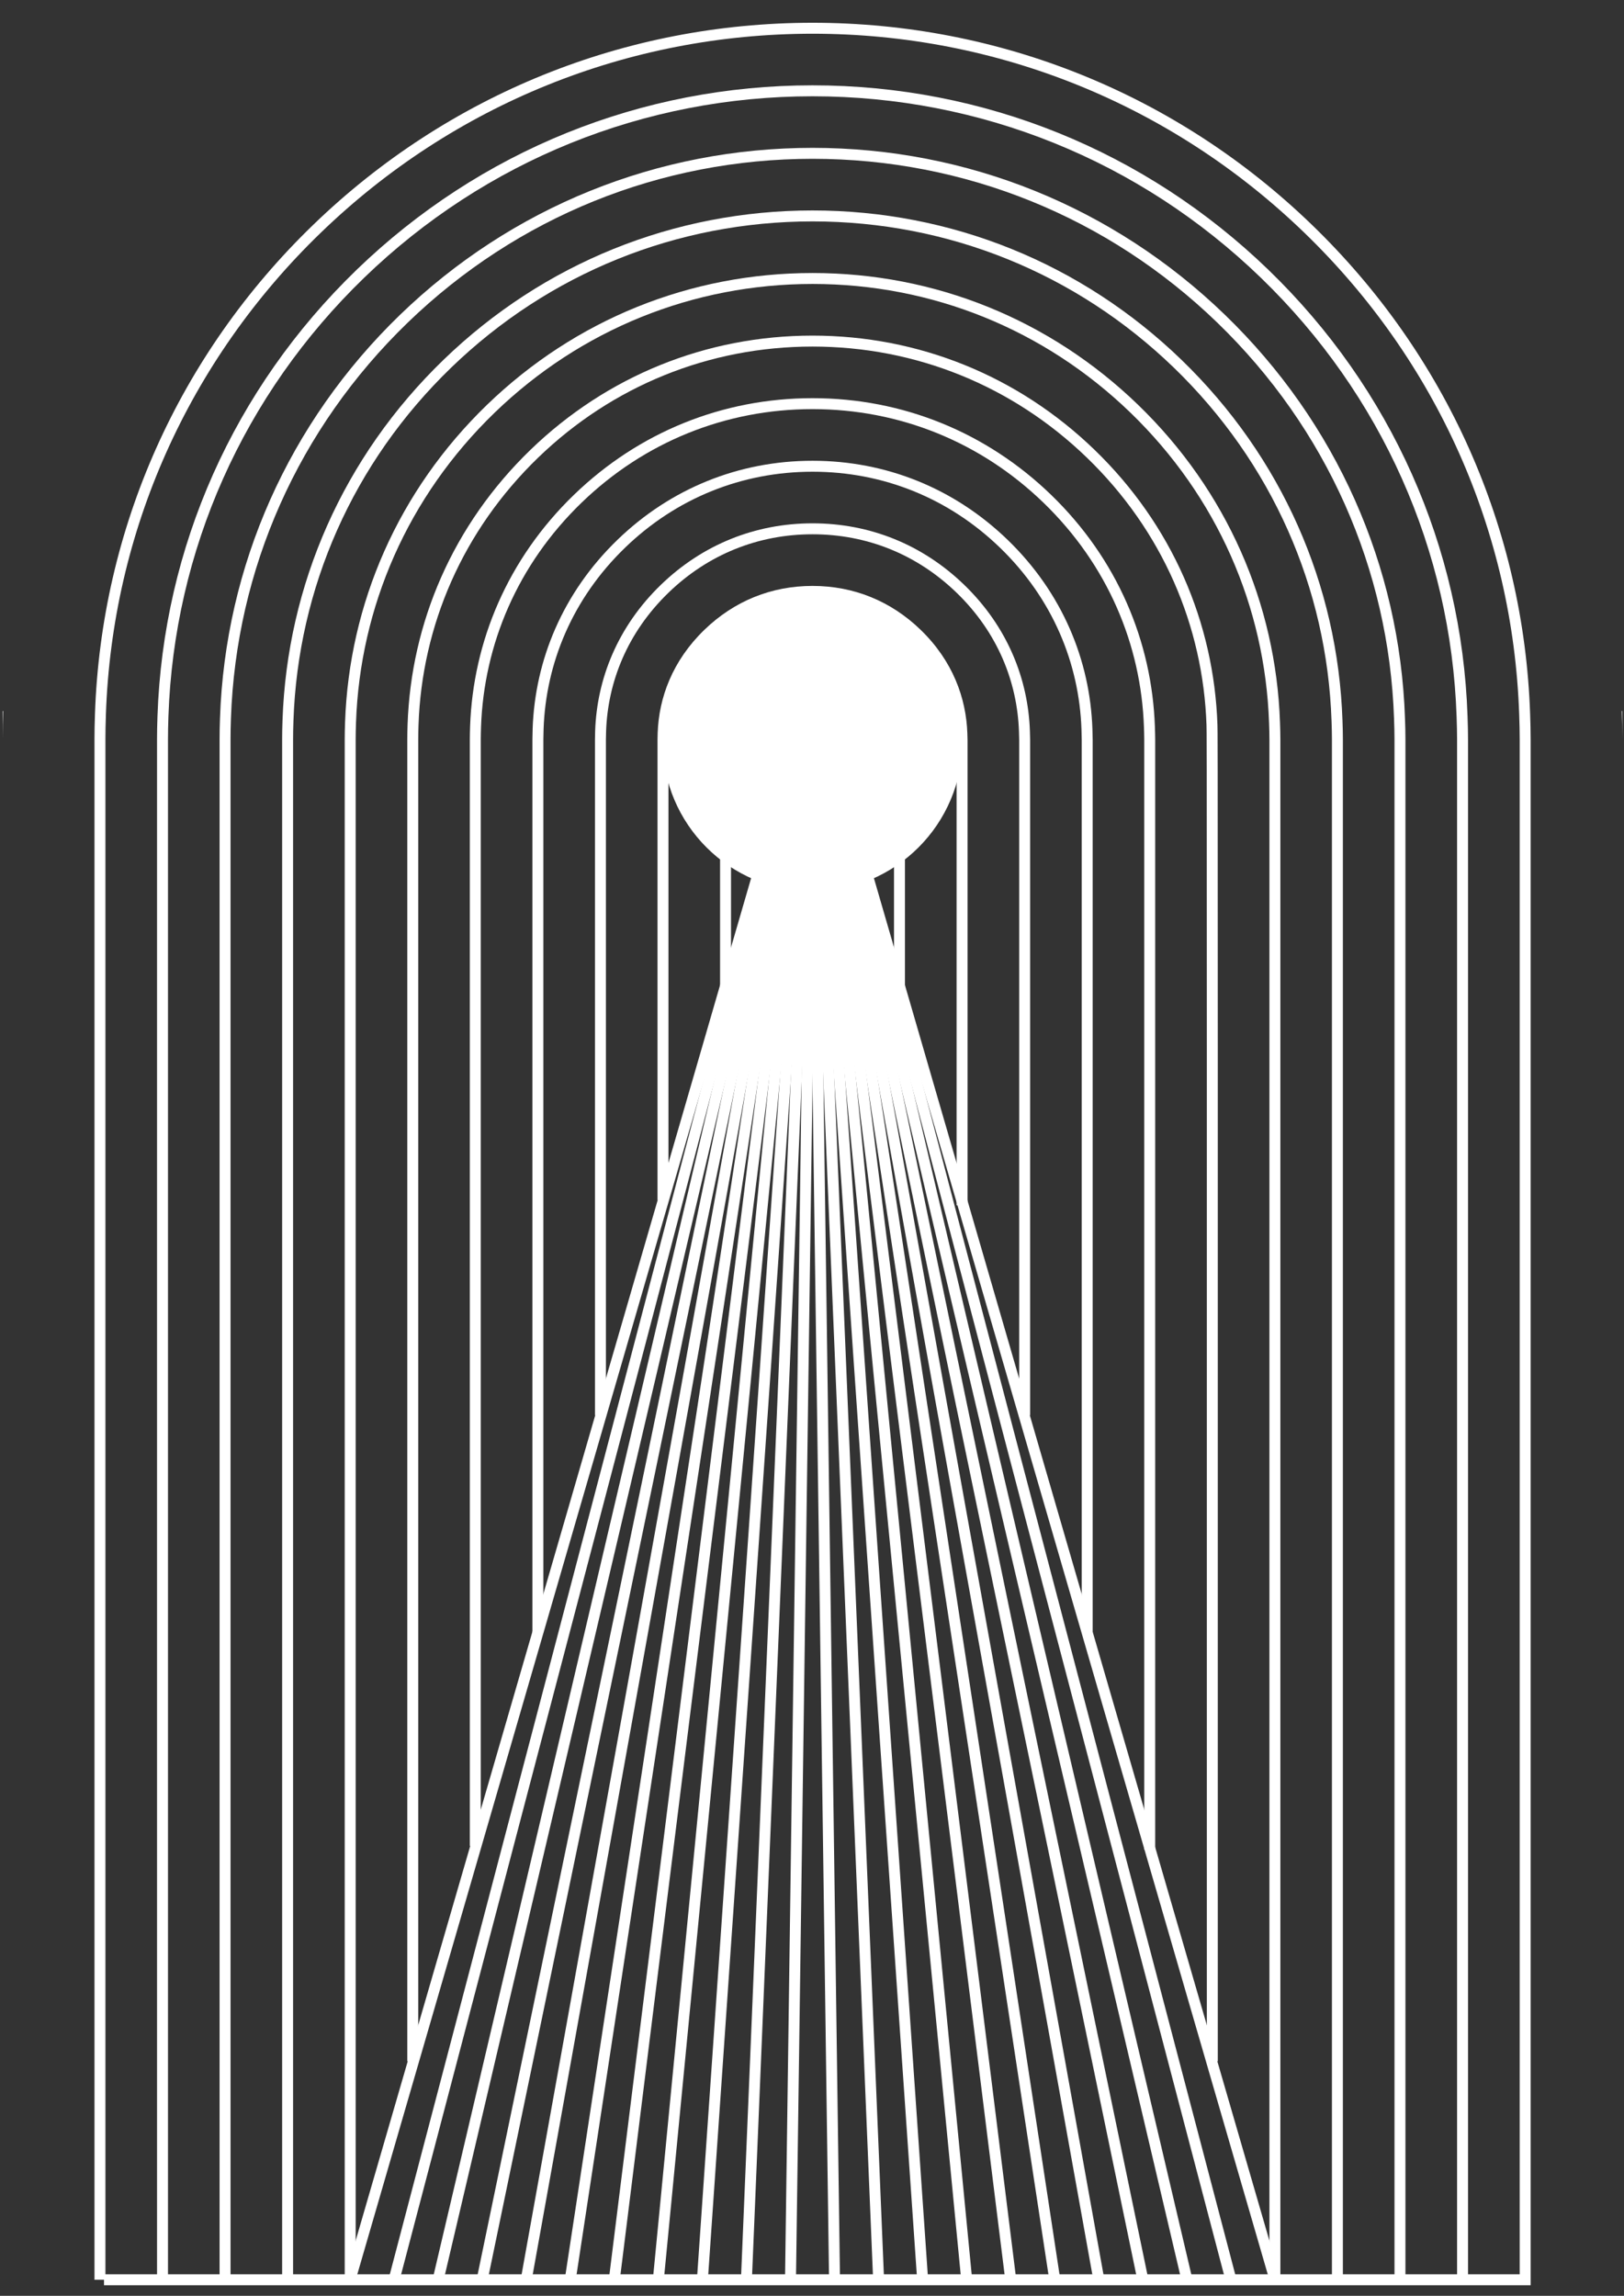 <svg width="445" height="629" viewBox="0 0 445 629" fill="none" xmlns="http://www.w3.org/2000/svg">
<rect x="0" y="0" width="445" height="629" fill="#333333" stroke="none"/>
<path d="M27.39 624.6V202.41C27.39 200.45 27.43 198.32 27.52 195.69C29.23 145.24 50.31 97.99 86.87 62.67C123.52 27.25 171.75 7.74 222.66 7.74C273.57 7.74 321.79 27.25 358.44 62.67C395 97.99 416.07 145.25 417.78 195.73C417.87 198.24 417.92 200.41 417.92 202.42V624.61H28.5" stroke="white" stroke-width="3" stroke-miterlimit="10"/>
<path d="M44.53 623.4V202.43C44.53 200.63 44.57 198.68 44.65 196.26C46.21 150.39 65.34 107.3 98.77 74.99C132.23 42.66 176.18 24.88 222.64 24.88C269.1 24.88 313.05 42.66 346.51 74.99C379.95 107.31 399.07 150.4 400.63 196.3C400.71 198.58 400.76 200.62 400.76 202.45V623.4" stroke="white" stroke-width="3" stroke-miterlimit="10"/>
<path d="M61.67 623.4V202.44C61.67 200.8 61.7 199.02 61.78 196.83C63.19 155.54 80.36 116.62 110.68 87.31C140.94 58.07 180.62 42.01 222.64 42.01C264.66 42.01 304.34 58.07 334.59 87.31C364.92 116.62 382.09 155.56 383.49 196.87C383.57 198.91 383.61 200.84 383.61 202.47V623.39" stroke="white" stroke-width="3" stroke-miterlimit="10"/>
<path d="M78.81 623.4V202.46C78.81 200.98 78.84 199.38 78.91 197.4C80.16 160.69 95.38 125.93 122.59 99.64C149.65 73.49 185.07 59.16 222.64 59.16C260.21 59.16 295.62 73.49 322.68 99.64C349.9 125.95 365.11 160.72 366.36 197.46C366.43 199.26 366.47 201.08 366.47 202.52V623.4" stroke="white" stroke-width="3" stroke-miterlimit="10"/>
<path d="M95.96 623.4V202.48C95.96 201.16 95.99 199.73 96.05 197.98C97.15 165.85 110.42 135.25 134.51 111.97C158.38 88.91 189.52 76.3 222.65 76.3C255.78 76.3 286.91 88.9 310.78 111.96C334.89 135.26 348.15 165.88 349.24 198.03C349.3 199.59 349.34 201.3 349.34 202.55V623.39" stroke="white" stroke-width="3" stroke-miterlimit="10"/>
<path d="M113.1 564.74V202.5C113.1 201.34 113.13 200.09 113.18 198.56C114.12 171.01 125.44 144.58 146.42 124.3C167.09 104.33 193.97 93.45 222.64 93.45C251.31 93.45 278.19 104.33 298.86 124.3C319.86 144.59 331.16 171.05 332.1 198.62C332.15 199.94 332.19 201.54 332.19 288.55V564.74" stroke="white" stroke-width="3" stroke-miterlimit="10"/>
<path d="M130.24 505.74V202.52C130.24 201.52 130.27 200.44 130.31 199.13C131.1 176.16 140.47 153.89 158.33 136.63C175.8 119.75 198.41 110.59 222.64 110.59C246.87 110.59 269.47 119.74 286.94 136.62C304.83 153.91 314.18 176.21 314.96 199.2C315 200.28 315.04 201.77 315.04 202.63V506.74" stroke="white" stroke-width="3" stroke-miterlimit="10"/>
<path d="M147.39 447.24L147.39 202.54C147.39 201.7 147.41 200.8 147.45 199.71C148.08 181.32 155.5 163.21 170.25 148.96C184.52 135.17 202.87 127.74 222.65 127.74C242.43 127.74 260.77 135.17 275.04 148.96C289.82 163.24 297.21 181.38 297.84 199.79C297.87 200.63 297.91 202 297.91 202.67C297.91 202.67 297.91 329.329 297.91 447.24" stroke="white" stroke-width="3" stroke-miterlimit="10"/>
<path d="M164.53 387.74L164.53 202.56C164.53 201.88 164.55 201.16 164.58 200.28C165.06 186.47 170.52 172.53 182.16 161.28C193.24 150.58 207.31 144.88 222.65 144.88C237.99 144.88 252.05 150.58 263.13 161.28C274.8 172.55 280.24 186.54 280.71 200.36C280.73 200.96 280.77 202.22 280.77 202.7V387.74" stroke="white" stroke-width="3" stroke-miterlimit="10"/>
<path d="M181.67 328.74V202.58C181.67 202.07 181.69 201.51 181.71 200.86C182.03 191.63 185.55 181.85 194.07 173.62C201.95 166.01 211.75 162.03 222.64 162.03C233.53 162.03 243.33 166.01 251.21 173.62C259.77 181.89 263.25 191.71 263.57 200.96C263.58 201.32 263.62 202.47 263.62 202.76V330.24" stroke="white" stroke-width="3" stroke-miterlimit="10"/>
<path d="M198.81 270.24L198.81 202.59C198.81 202.24 198.83 201.86 198.84 201.42C199.01 196.77 200.57 191.15 205.98 185.93C210.66 181.41 216.2 179.16 222.64 179.16C229.08 179.16 234.61 181.41 239.29 185.93C244.73 191.19 246.27 196.86 246.43 201.52C246.43 201.64 246.47 202.68 246.47 202.77V270.24" stroke="white" stroke-width="3" stroke-miterlimit="10"/>
<path d="M207.39 248.74V202.61C207.39 202.34 207.4 202.04 207.41 201.72C207.5 199.36 208.09 195.82 211.94 192.11C215.02 189.13 218.42 187.74 222.65 187.74C226.88 187.74 230.27 189.13 233.35 192.11C237.24 195.87 237.8 199.45 237.88 201.83L237.91 202.81V255.24" stroke="white" stroke-width="3" stroke-miterlimit="10"/>
<path d="M0.9 194.82C0.82 197.33 0.76 199.85 0.76 202.39V194.82H0.9Z" fill="white"/>
<path d="M444.52 194.82V202.41C444.52 199.86 444.46 197.34 444.37 194.82H444.52Z" fill="white"/>
<path d="M349.33 624.431L222.67 188.121" stroke="white" stroke-width="3" stroke-miterlimit="10"/>
<path d="M325.2 624.431L222.67 188.121" stroke="white" stroke-width="3" stroke-miterlimit="10"/>
<path d="M337.26 624.431L222.67 188.121" stroke="white" stroke-width="3" stroke-miterlimit="10"/>
<path d="M301.07 624.431L222.66 188.121" stroke="white" stroke-width="3" stroke-miterlimit="10"/>
<path d="M313.13 624.431L222.66 188.121" stroke="white" stroke-width="3" stroke-miterlimit="10"/>
<path d="M276.94 624.431L222.66 188.121" stroke="white" stroke-width="3" stroke-miterlimit="10"/>
<path d="M289 624.431L222.66 188.121" stroke="white" stroke-width="3" stroke-miterlimit="10"/>
<path d="M240.74 624.431L222.65 188.121" stroke="white" stroke-width="3" stroke-miterlimit="10"/>
<path d="M252.8 624.431L222.65 188.121" stroke="white" stroke-width="3" stroke-miterlimit="10"/>
<path d="M264.87 624.431L222.65 188.121" stroke="white" stroke-width="3" stroke-miterlimit="10"/>
<path d="M192.48 624.431L222.63 188.121" stroke="white" stroke-width="3" stroke-miterlimit="10"/>
<path d="M204.54 624.431L222.64 188.121" stroke="white" stroke-width="3" stroke-miterlimit="10"/>
<path d="M144.22 624.431L222.62 188.121" stroke="white" stroke-width="3" stroke-miterlimit="10"/>
<path d="M156.28 624.431L222.62 188.121" stroke="white" stroke-width="3" stroke-miterlimit="10"/>
<path d="M108.02 624.431L222.61 188.121" stroke="white" stroke-width="3" stroke-miterlimit="10"/>
<path d="M120.09 624.431L222.62 188.121" stroke="white" stroke-width="3" stroke-miterlimit="10"/>
<path d="M132.15 624.431L222.62 188.121" stroke="white" stroke-width="3" stroke-miterlimit="10"/>
<path d="M168.35 624.431L222.63 188.121" stroke="white" stroke-width="3" stroke-miterlimit="10"/>
<path d="M180.41 624.431L222.63 188.121" stroke="white" stroke-width="3" stroke-miterlimit="10"/>
<path d="M216.61 624.431L222.64 188.121" stroke="white" stroke-width="3" stroke-miterlimit="10"/>
<path d="M228.67 624.431L222.64 188.121" stroke="white" stroke-width="3" stroke-miterlimit="10"/>
<path d="M95.96 624.431L222.61 188.121" stroke="white" stroke-width="3" stroke-miterlimit="10"/>
<path d="M222.64 244.201C245.333 244.201 263.73 225.804 263.73 203.11C263.73 180.417 245.333 162.021 222.64 162.021C199.946 162.021 181.55 180.417 181.55 203.11C181.55 225.804 199.946 244.201 222.64 244.201Z" fill="white"/>
</svg>
